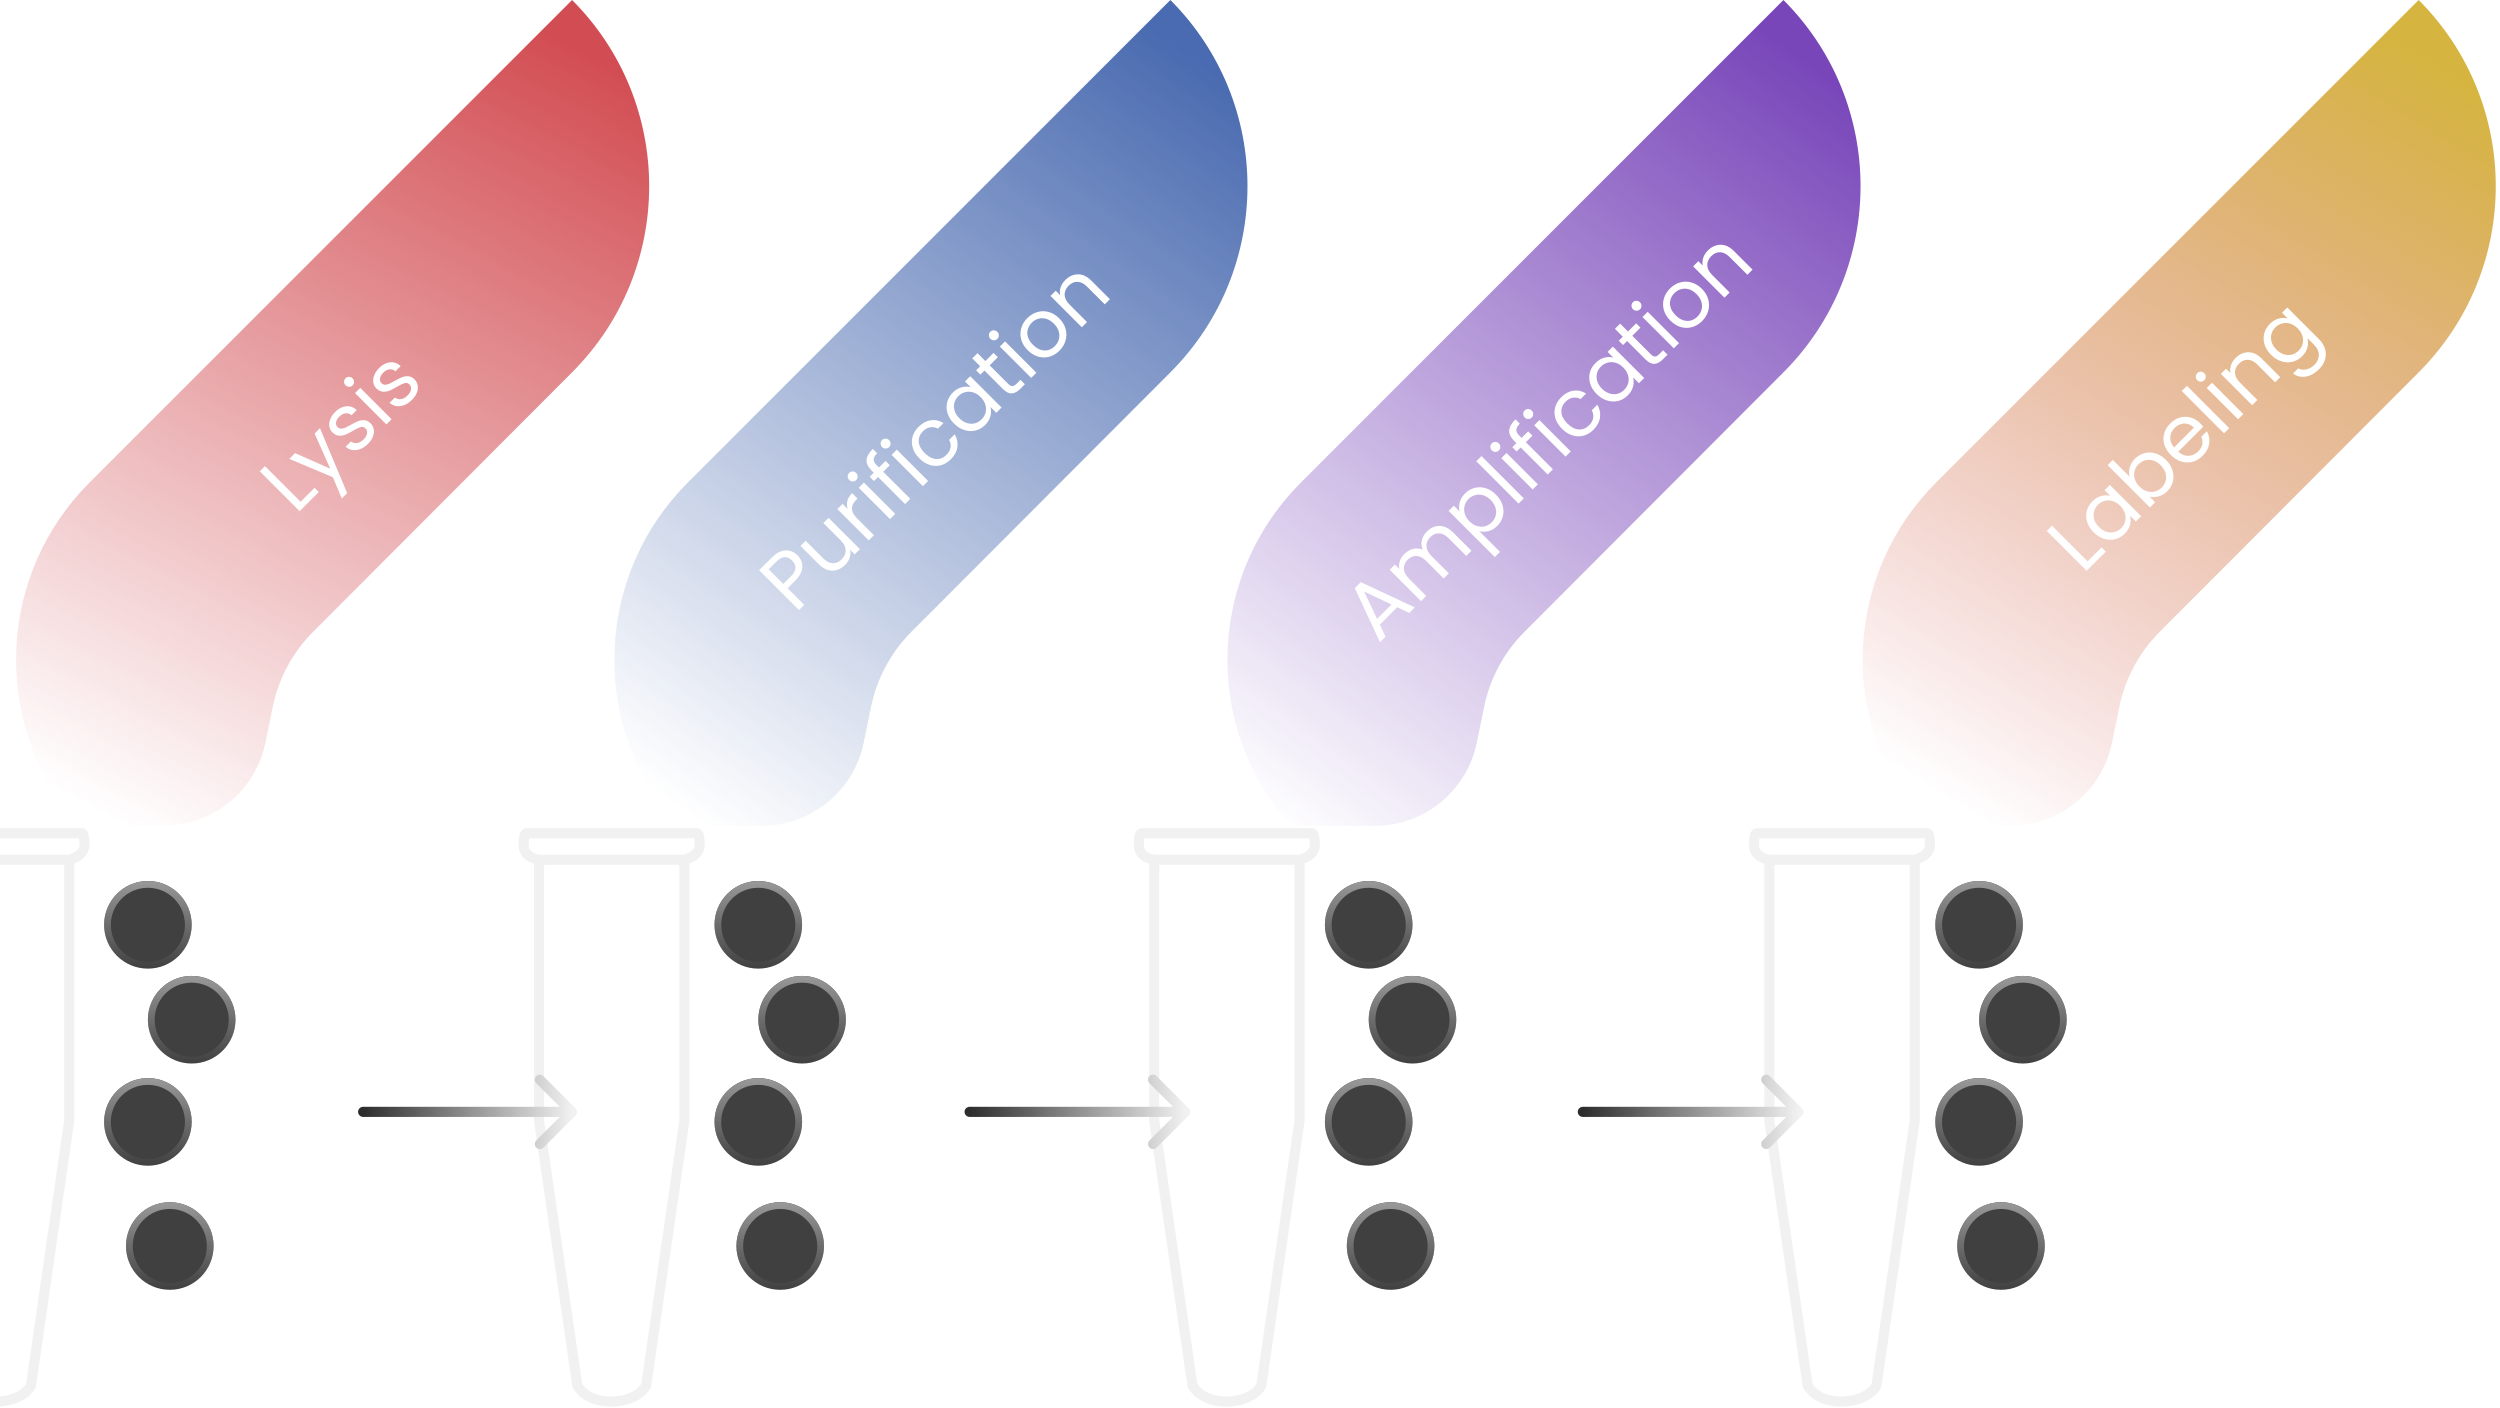 <svg width="371" height="209" viewBox="0 0 371 209" fill="none" xmlns="http://www.w3.org/2000/svg">
<g filter="url(#filter0_b_5810_1255)">
<ellipse cx="293.698" cy="137.246" rx="6.5" ry="6.5" transform="rotate(-180 293.698 137.246)" fill="#404040"/>
<path d="M287.698 137.246C287.698 133.932 290.384 131.246 293.698 131.246C297.011 131.246 299.697 133.932 299.697 137.246C299.697 140.559 297.011 143.245 293.698 143.245C290.384 143.245 287.698 140.559 287.698 137.246Z" stroke="url(#paint0_linear_5810_1255)"/>
</g>
<g filter="url(#filter1_b_5810_1255)">
<ellipse cx="300.197" cy="151.328" rx="6.5" ry="6.5" transform="rotate(-180 300.197 151.328)" fill="#404040"/>
<path d="M294.197 151.328C294.197 148.014 296.883 145.328 300.197 145.328C303.51 145.328 306.196 148.014 306.196 151.328C306.196 154.641 303.51 157.327 300.197 157.327C296.883 157.327 294.197 154.641 294.197 151.328Z" stroke="url(#paint1_linear_5810_1255)"/>
</g>
<g filter="url(#filter2_b_5810_1255)">
<ellipse cx="293.698" cy="166.493" rx="6.5" ry="6.5" transform="rotate(-180 293.698 166.493)" fill="#404040"/>
<path d="M287.698 166.493C287.698 163.18 290.384 160.494 293.698 160.494C297.011 160.494 299.697 163.18 299.697 166.493C299.697 169.807 297.011 172.493 293.698 172.493C290.384 172.493 287.698 169.807 287.698 166.493Z" stroke="url(#paint2_linear_5810_1255)"/>
</g>
<g filter="url(#filter3_b_5810_1255)">
<ellipse cx="296.948" cy="184.909" rx="6.5" ry="6.5" transform="rotate(-180 296.948 184.909)" fill="#404040"/>
<path d="M290.948 184.909C290.948 181.595 293.634 178.909 296.948 178.909C300.261 178.909 302.947 181.595 302.947 184.909C302.947 188.222 300.261 190.908 296.948 190.908C293.634 190.908 290.948 188.222 290.948 184.909Z" stroke="url(#paint3_linear_5810_1255)"/>
</g>
<g filter="url(#filter4_i_5810_1255)">
<path d="M309.145 127.589C309.145 127.589 311.274 127.166 311.416 125.476C311.416 125.054 311.416 124.49 311.274 124.068C311.274 123.786 311.132 123.646 310.99 123.646C307.726 123.646 303.042 123.646 298.359 123.646C293.675 123.646 288.992 123.646 285.728 123.646C285.302 123.646 285.302 124.772 285.302 125.476C285.302 127.307 287.573 127.589 287.573 127.589V166.316L293.25 205.606C293.25 205.606 294.385 208 298.359 208C302.475 207.859 303.468 205.606 303.468 205.606L309.145 166.316V127.589ZM309.145 127.589H287.714" stroke="#F1F1F1" stroke-width="1.5" stroke-miterlimit="10"/>
</g>
<path opacity="0.8" d="M358.929 -2.96219e-05L287.307 71.621C273.906 85.023 272.728 106.359 284.572 121.155C285.277 122.036 286.345 122.549 287.475 122.549L298.294 122.549C305.631 122.549 311.955 117.388 313.425 110.199L314.506 104.914C315.371 100.687 317.456 96.807 320.504 93.753L358.954 55.233C374.189 39.969 374.178 15.249 358.929 -2.96219e-05Z" fill="url(#paint4_linear_5810_1255)"/>
<path d="M309.798 83.304L311.868 81.234L312.496 81.862L309.653 84.704L303.739 78.79L304.511 78.018L309.798 83.304ZM310.686 78.988C310.21 78.513 309.891 78.001 309.727 77.453C309.557 76.898 309.54 76.355 309.676 75.823C309.817 75.286 310.094 74.811 310.507 74.398C310.915 73.991 311.356 73.725 311.831 73.6C312.306 73.476 312.75 73.473 313.163 73.592L312.315 72.743L313.095 71.963L317.745 76.612L316.965 77.393L316.099 76.528C316.218 76.952 316.215 77.407 316.091 77.894C315.966 78.369 315.703 78.807 315.302 79.209C314.889 79.622 314.413 79.894 313.876 80.024C313.339 80.154 312.79 80.131 312.23 79.956C311.67 79.78 311.155 79.458 310.686 78.988ZM314.631 75.06C314.28 74.709 313.904 74.474 313.503 74.355C313.101 74.237 312.711 74.231 312.332 74.338C311.953 74.435 311.619 74.627 311.33 74.915C311.042 75.204 310.847 75.535 310.745 75.908C310.643 76.282 310.652 76.669 310.77 77.071C310.889 77.472 311.124 77.849 311.475 78.199C311.831 78.556 312.213 78.796 312.62 78.921C313.022 79.039 313.412 79.051 313.791 78.954C314.164 78.853 314.495 78.657 314.784 78.369C315.072 78.081 315.268 77.75 315.369 77.376C315.471 76.992 315.463 76.598 315.344 76.197C315.219 75.79 314.982 75.41 314.631 75.06ZM316.038 70.751C315.919 70.316 315.925 69.857 316.055 69.376C316.185 68.896 316.445 68.46 316.836 68.07C317.254 67.651 317.729 67.374 318.261 67.238C318.793 67.102 319.336 67.119 319.89 67.289C320.439 67.453 320.951 67.773 321.426 68.248C321.896 68.717 322.218 69.232 322.393 69.792C322.569 70.352 322.589 70.904 322.453 71.447C322.323 71.984 322.051 72.459 321.638 72.872C321.237 73.274 320.795 73.54 320.314 73.67C319.839 73.794 319.39 73.797 318.965 73.678L319.822 74.535L319.05 75.308L312.771 69.028L313.543 68.256L316.038 70.751ZM320.637 69.037C320.286 68.686 319.91 68.451 319.508 68.333C319.107 68.214 318.716 68.208 318.337 68.316C317.964 68.418 317.633 68.613 317.345 68.901C317.062 69.184 316.869 69.518 316.768 69.903C316.666 70.276 316.674 70.669 316.793 71.082C316.912 71.484 317.144 71.857 317.489 72.202C317.84 72.553 318.219 72.79 318.626 72.915C319.033 73.028 319.426 73.036 319.805 72.94C320.184 72.833 320.515 72.638 320.798 72.355C321.087 72.066 321.282 71.735 321.384 71.362C321.485 70.977 321.477 70.584 321.358 70.183C321.234 69.775 320.993 69.393 320.637 69.037ZM326.524 62.828C326.671 62.975 326.818 63.139 326.965 63.32L323.249 67.036C323.735 67.466 324.25 67.67 324.793 67.647C325.336 67.613 325.811 67.393 326.218 66.986C326.552 66.652 326.753 66.298 326.821 65.925C326.889 65.54 326.838 65.172 326.668 64.822L327.5 63.99C327.822 64.561 327.938 65.175 327.848 65.832C327.751 66.482 327.426 67.084 326.872 67.639C326.431 68.08 325.936 68.377 325.387 68.53C324.844 68.677 324.292 68.668 323.732 68.504C323.166 68.335 322.643 68.009 322.162 67.528C321.682 67.048 321.356 66.53 321.187 65.976C321.017 65.421 321.008 64.875 321.161 64.338C321.314 63.789 321.617 63.289 322.069 62.836C322.51 62.395 322.997 62.101 323.529 61.954C324.06 61.807 324.586 61.812 325.107 61.971C325.627 62.118 326.1 62.403 326.524 62.828ZM325.565 63.464C325.271 63.17 324.954 62.983 324.615 62.904C324.27 62.819 323.93 62.836 323.596 62.955C323.263 63.062 322.96 63.252 322.688 63.523C322.298 63.914 322.089 64.372 322.061 64.898C322.038 65.418 322.227 65.919 322.629 66.4L325.565 63.464ZM324.539 57.26L330.818 63.539L330.046 64.312L323.767 58.032L324.539 57.26ZM327.128 56.419C326.981 56.567 326.806 56.64 326.602 56.64C326.398 56.64 326.223 56.567 326.076 56.419C325.929 56.272 325.855 56.097 325.855 55.893C325.855 55.69 325.929 55.514 326.076 55.367C326.217 55.226 326.387 55.158 326.585 55.164C326.789 55.164 326.964 55.237 327.111 55.384C327.258 55.531 327.332 55.707 327.332 55.91C327.337 56.108 327.27 56.278 327.128 56.419ZM328.257 56.801L332.907 61.451L332.134 62.223L327.484 57.574L328.257 56.801ZM331.753 53.135C332.319 52.569 332.95 52.283 333.646 52.278C334.336 52.267 335.003 52.583 335.648 53.228L338.389 55.969L337.625 56.733L334.995 54.102C334.531 53.638 334.061 53.401 333.586 53.389C333.105 53.373 332.664 53.565 332.262 53.966C331.855 54.374 331.657 54.826 331.669 55.324C331.685 55.816 331.937 56.306 332.424 56.792L334.995 59.363L334.223 60.135L329.573 55.485L330.345 54.713L331.007 55.375C330.922 54.985 330.944 54.594 331.075 54.204C331.21 53.808 331.437 53.452 331.753 53.135ZM336.842 48.064C337.243 47.662 337.682 47.399 338.157 47.275C338.638 47.144 339.084 47.139 339.497 47.258L338.649 46.409L339.43 45.628L344.181 50.38C344.606 50.804 344.891 51.271 345.038 51.78C345.191 52.295 345.191 52.815 345.038 53.342C344.891 53.862 344.594 54.346 344.147 54.792C343.536 55.403 342.883 55.768 342.187 55.887C341.491 56.006 340.858 55.853 340.287 55.429L341.05 54.665C341.418 54.863 341.82 54.914 342.255 54.818C342.696 54.727 343.104 54.495 343.477 54.122C343.901 53.698 344.113 53.22 344.113 52.688C344.119 52.151 343.881 51.642 343.401 51.161L342.425 50.185C342.544 50.609 342.544 51.062 342.425 51.543C342.306 52.023 342.046 52.465 341.644 52.866C341.231 53.279 340.753 53.554 340.21 53.689C339.673 53.819 339.124 53.797 338.564 53.621C338.004 53.446 337.489 53.124 337.02 52.654C336.545 52.179 336.225 51.667 336.061 51.118C335.891 50.564 335.874 50.021 336.01 49.489C336.151 48.952 336.429 48.477 336.842 48.064ZM340.965 48.725C340.615 48.375 340.238 48.14 339.837 48.021C339.435 47.903 339.045 47.897 338.666 48.004C338.287 48.1 337.953 48.293 337.665 48.581C337.376 48.87 337.181 49.201 337.079 49.574C336.977 49.947 336.986 50.335 337.105 50.736C337.223 51.138 337.458 51.514 337.809 51.865C338.165 52.221 338.547 52.462 338.954 52.586C339.356 52.705 339.746 52.716 340.125 52.62C340.499 52.518 340.83 52.323 341.118 52.035C341.407 51.746 341.602 51.415 341.704 51.042C341.805 50.657 341.797 50.264 341.678 49.863C341.554 49.455 341.316 49.076 340.965 48.725Z" fill="white"/>
<path d="M234.887 164.25C234.473 164.25 234.137 164.586 234.137 165C234.137 165.414 234.473 165.75 234.887 165.75V164.25ZM267.417 165.53C267.71 165.237 267.71 164.763 267.417 164.47L262.644 159.697C262.351 159.404 261.876 159.404 261.583 159.697C261.291 159.99 261.291 160.464 261.583 160.757L265.826 165L261.583 169.243C261.291 169.536 261.291 170.01 261.583 170.303C261.876 170.596 262.351 170.596 262.644 170.303L267.417 165.53ZM234.887 165.75H266.887V164.25H234.887V165.75Z" fill="url(#paint5_linear_5810_1255)"/>
<g filter="url(#filter5_b_5810_1255)">
<ellipse cx="203.114" cy="137.246" rx="6.5" ry="6.5" transform="rotate(-180 203.114 137.246)" fill="#404040"/>
<path d="M197.115 137.246C197.115 133.932 199.801 131.246 203.114 131.246C206.428 131.246 209.114 133.932 209.114 137.246C209.114 140.559 206.428 143.245 203.114 143.245C199.801 143.245 197.115 140.559 197.115 137.246Z" stroke="url(#paint6_linear_5810_1255)"/>
</g>
<g filter="url(#filter6_b_5810_1255)">
<ellipse cx="209.614" cy="151.328" rx="6.5" ry="6.5" transform="rotate(-180 209.614 151.328)" fill="#404040"/>
<path d="M203.614 151.328C203.614 148.014 206.3 145.328 209.614 145.328C212.927 145.328 215.613 148.014 215.613 151.328C215.613 154.641 212.927 157.327 209.614 157.327C206.3 157.327 203.614 154.641 203.614 151.328Z" stroke="url(#paint7_linear_5810_1255)"/>
</g>
<g filter="url(#filter7_b_5810_1255)">
<ellipse cx="203.114" cy="166.493" rx="6.5" ry="6.5" transform="rotate(-180 203.114 166.493)" fill="#404040"/>
<path d="M197.115 166.493C197.115 163.18 199.801 160.494 203.114 160.494C206.428 160.494 209.114 163.18 209.114 166.493C209.114 169.807 206.428 172.493 203.114 172.493C199.801 172.493 197.115 169.807 197.115 166.493Z" stroke="url(#paint8_linear_5810_1255)"/>
</g>
<g filter="url(#filter8_b_5810_1255)">
<ellipse cx="206.364" cy="184.909" rx="6.5" ry="6.5" transform="rotate(-180 206.364 184.909)" fill="#404040"/>
<path d="M200.365 184.909C200.365 181.595 203.051 178.909 206.364 178.909C209.678 178.909 212.364 181.595 212.364 184.909C212.364 188.222 209.678 190.908 206.364 190.908C203.051 190.908 200.365 188.222 200.365 184.909Z" stroke="url(#paint9_linear_5810_1255)"/>
</g>
<g filter="url(#filter9_i_5810_1255)">
<path d="M217.854 127.589C217.854 127.589 219.983 127.166 220.125 125.476C220.125 125.054 220.125 124.49 219.983 124.068C219.983 123.786 219.841 123.646 219.699 123.646C216.435 123.646 211.751 123.646 207.068 123.646C202.384 123.646 197.701 123.646 194.437 123.646C194.011 123.646 194.011 124.772 194.011 125.476C194.011 127.307 196.282 127.589 196.282 127.589V166.316L201.959 205.606C201.959 205.606 203.094 208 207.068 208C211.184 207.859 212.177 205.606 212.177 205.606L217.854 166.316V127.589ZM217.854 127.589H196.423" stroke="#F1F1F1" stroke-width="1.5" stroke-miterlimit="10"/>
</g>
<path opacity="0.8" d="M264.661 -2.96219e-05L193.04 71.621C179.638 85.023 178.46 106.359 190.304 121.155C191.01 122.036 192.078 122.549 193.207 122.549L204.026 122.549C211.363 122.549 217.687 117.388 219.158 110.199L220.239 104.914C221.103 100.687 223.189 96.807 226.237 93.753L264.686 55.233C279.922 39.969 279.91 15.249 264.661 -2.96219e-05Z" fill="url(#paint10_linear_5810_1255)"/>
<path d="M207.345 90.115L204.766 92.694L205.606 94.484L204.791 95.299L201.049 87.281L201.94 86.389L209.95 90.14L209.136 90.955L207.345 90.115ZM206.497 89.707L202.441 87.79L204.358 91.846L206.497 89.707ZM211.739 78.882C212.101 78.519 212.5 78.273 212.936 78.143C213.365 78.007 213.812 78.007 214.276 78.143C214.74 78.279 215.187 78.562 215.617 78.992L218.358 81.733L217.594 82.496L214.964 79.866C214.5 79.402 214.03 79.164 213.555 79.153C213.08 79.13 212.647 79.314 212.257 79.705C211.855 80.106 211.666 80.556 211.688 81.054C211.705 81.546 211.957 82.035 212.443 82.522L215.006 85.084L214.242 85.848L211.612 83.218C211.148 82.754 210.678 82.516 210.203 82.505C209.728 82.482 209.295 82.666 208.905 83.056C208.503 83.458 208.314 83.908 208.337 84.405C208.354 84.898 208.605 85.387 209.092 85.873L211.654 88.436L210.882 89.208L206.232 84.558L207.004 83.786L207.675 84.456C207.584 84.06 207.601 83.67 207.726 83.285C207.856 82.895 208.076 82.544 208.387 82.233C208.778 81.843 209.211 81.585 209.686 81.461C210.161 81.337 210.642 81.371 211.128 81.563C210.93 81.105 210.891 80.635 211.009 80.154C211.128 79.674 211.371 79.249 211.739 78.882ZM216.604 75.901C216.49 75.482 216.496 75.035 216.621 74.56C216.745 74.074 217.008 73.63 217.41 73.228C217.823 72.815 218.295 72.541 218.827 72.405C219.364 72.263 219.91 72.278 220.464 72.447C221.013 72.611 221.525 72.931 222 73.406C222.47 73.876 222.792 74.391 222.967 74.951C223.143 75.51 223.163 76.062 223.027 76.605C222.897 77.142 222.625 77.618 222.212 78.031C221.816 78.427 221.378 78.69 220.897 78.82C220.416 78.939 219.964 78.944 219.539 78.837L222.603 81.9L221.83 82.672L214.974 75.816L215.747 75.044L216.604 75.901ZM221.211 74.195C220.86 73.845 220.484 73.61 220.083 73.491C219.681 73.372 219.291 73.367 218.912 73.474C218.538 73.576 218.207 73.771 217.919 74.06C217.636 74.342 217.444 74.676 217.342 75.061C217.24 75.434 217.248 75.827 217.367 76.24C217.486 76.642 217.718 77.015 218.063 77.36C218.414 77.711 218.793 77.949 219.2 78.073C219.607 78.186 220 78.195 220.379 78.099C220.758 77.991 221.089 77.796 221.372 77.513C221.661 77.225 221.856 76.894 221.958 76.52C222.06 76.136 222.051 75.743 221.932 75.341C221.808 74.933 221.567 74.552 221.211 74.195ZM219.852 67.68L226.131 73.96L225.358 74.732L219.079 68.453L219.852 67.68ZM222.44 66.84C222.293 66.987 222.118 67.06 221.914 67.06C221.711 67.06 221.535 66.987 221.388 66.84C221.241 66.693 221.168 66.517 221.168 66.314C221.168 66.11 221.241 65.934 221.388 65.787C221.53 65.646 221.699 65.578 221.897 65.584C222.101 65.584 222.276 65.657 222.423 65.804C222.57 65.951 222.644 66.127 222.644 66.331C222.65 66.528 222.582 66.698 222.44 66.84ZM223.569 67.222L228.219 71.871L227.447 72.644L222.797 67.994L223.569 67.222ZM227.414 64.65L226.438 65.626L230.451 69.639L229.679 70.411L225.666 66.398L225.063 67L224.427 66.364L225.029 65.761L224.698 65.43C224.178 64.91 223.932 64.398 223.96 63.895C223.988 63.38 224.299 62.825 224.893 62.231L225.538 62.876C225.199 63.216 225.026 63.524 225.021 63.801C225.015 64.067 225.165 64.353 225.47 64.658L225.801 64.989L226.777 64.013L227.414 64.65ZM227.321 61.959C227.174 62.106 226.999 62.18 226.795 62.18C226.591 62.18 226.416 62.106 226.269 61.959C226.122 61.812 226.048 61.636 226.048 61.433C226.048 61.229 226.122 61.054 226.269 60.907C226.41 60.765 226.58 60.697 226.778 60.703C226.982 60.703 227.157 60.777 227.304 60.924C227.451 61.071 227.525 61.246 227.525 61.45C227.53 61.648 227.462 61.818 227.321 61.959ZM228.45 62.341L233.1 66.991L232.327 67.763L227.677 63.113L228.45 62.341ZM231.794 63.63C231.313 63.149 230.99 62.634 230.826 62.085C230.657 61.531 230.642 60.985 230.784 60.448C230.931 59.905 231.225 59.413 231.666 58.971C232.238 58.4 232.846 58.069 233.491 57.979C234.141 57.882 234.772 58.021 235.383 58.394L234.551 59.226C234.189 59.022 233.81 58.954 233.414 59.022C233.024 59.084 232.659 59.285 232.32 59.625C231.878 60.066 231.675 60.575 231.709 61.152C231.737 61.723 232.028 62.286 232.583 62.841C233.143 63.401 233.711 63.698 234.288 63.732C234.865 63.766 235.374 63.562 235.816 63.121C236.155 62.781 236.359 62.419 236.427 62.035C236.494 61.65 236.424 61.268 236.214 60.889L237.046 60.057C237.397 60.657 237.53 61.288 237.445 61.95C237.354 62.606 237.029 63.214 236.469 63.774C236.028 64.215 235.536 64.509 234.993 64.656C234.455 64.798 233.909 64.784 233.355 64.614C232.801 64.444 232.28 64.116 231.794 63.63ZM236.939 58.467C236.464 57.992 236.144 57.48 235.98 56.931C235.811 56.377 235.794 55.834 235.929 55.302C236.071 54.765 236.348 54.289 236.761 53.877C237.168 53.469 237.61 53.203 238.085 53.079C238.56 52.955 239.004 52.952 239.417 53.071L238.568 52.222L239.349 51.441L243.999 56.091L243.218 56.872L242.353 56.006C242.472 56.431 242.469 56.886 242.344 57.373C242.22 57.848 241.957 58.286 241.555 58.688C241.142 59.101 240.667 59.372 240.13 59.502C239.592 59.632 239.044 59.61 238.484 59.434C237.924 59.259 237.409 58.937 236.939 58.467ZM240.885 54.538C240.534 54.188 240.158 53.953 239.756 53.834C239.355 53.715 238.964 53.71 238.585 53.817C238.206 53.913 237.873 54.106 237.584 54.394C237.296 54.683 237.1 55.014 236.999 55.387C236.897 55.76 236.905 56.148 237.024 56.55C237.143 56.951 237.378 57.327 237.728 57.678C238.085 58.034 238.467 58.275 238.874 58.399C239.276 58.518 239.666 58.529 240.045 58.433C240.418 58.331 240.749 58.136 241.038 57.848C241.326 57.559 241.521 57.228 241.623 56.855C241.725 56.47 241.716 56.077 241.598 55.675C241.473 55.268 241.236 54.889 240.885 54.538ZM242.232 49.831L244.973 52.572C245.199 52.798 245.409 52.911 245.601 52.911C245.788 52.906 246 52.784 246.237 52.546L246.806 51.978L247.459 52.631L246.763 53.327C246.333 53.757 245.912 53.98 245.499 53.997C245.086 54.014 244.653 53.796 244.201 53.344L241.46 50.603L240.858 51.206L240.221 50.569L240.824 49.967L239.653 48.796L240.425 48.024L241.596 49.195L242.809 47.981L243.446 48.618L242.232 49.831ZM243.388 45.892C243.241 46.039 243.066 46.112 242.862 46.112C242.659 46.112 242.483 46.039 242.336 45.892C242.189 45.745 242.116 45.569 242.116 45.365C242.116 45.162 242.189 44.986 242.336 44.839C242.478 44.698 242.647 44.63 242.845 44.636C243.049 44.636 243.224 44.709 243.371 44.856C243.518 45.004 243.592 45.179 243.592 45.383C243.598 45.581 243.53 45.75 243.388 45.892ZM244.517 46.273L249.167 50.923L248.395 51.696L243.745 47.046L244.517 46.273ZM252.587 47.656C252.152 48.091 251.657 48.388 251.102 48.547C250.554 48.699 249.996 48.697 249.431 48.538C248.865 48.368 248.342 48.043 247.861 47.562C247.386 47.087 247.069 46.567 246.911 46.001C246.752 45.424 246.755 44.861 246.919 44.312C247.077 43.758 247.377 43.26 247.818 42.819C248.26 42.378 248.758 42.078 249.312 41.92C249.861 41.756 250.418 41.753 250.984 41.911C251.555 42.064 252.081 42.381 252.562 42.862C253.043 43.342 253.359 43.874 253.512 44.457C253.665 45.028 253.659 45.594 253.495 46.154C253.331 46.714 253.028 47.215 252.587 47.656ZM251.908 46.977C252.186 46.7 252.381 46.374 252.494 46.001C252.607 45.628 252.607 45.237 252.494 44.83C252.386 44.417 252.146 44.024 251.773 43.651C251.399 43.277 251.009 43.034 250.602 42.921C250.194 42.808 249.81 42.808 249.448 42.921C249.08 43.028 248.758 43.221 248.48 43.498C248.198 43.781 248.002 44.106 247.895 44.474C247.787 44.83 247.793 45.209 247.912 45.611C248.031 46.012 248.277 46.4 248.65 46.773C249.029 47.152 249.417 47.404 249.813 47.529C250.214 47.647 250.596 47.656 250.958 47.554C251.314 47.446 251.631 47.254 251.908 46.977ZM253.441 37.179C254.007 36.614 254.638 36.328 255.333 36.322C256.024 36.311 256.691 36.628 257.336 37.273L260.077 40.014L259.313 40.777L256.683 38.147C256.219 37.683 255.749 37.445 255.274 37.434C254.793 37.417 254.352 37.609 253.95 38.011C253.543 38.418 253.345 38.871 253.356 39.369C253.373 39.861 253.625 40.35 254.112 40.837L256.683 43.408L255.91 44.18L251.261 39.53L252.033 38.758L252.695 39.419C252.61 39.029 252.632 38.639 252.762 38.249C252.898 37.853 253.124 37.496 253.441 37.179Z" fill="white"/>
<path d="M143.887 164.25C143.473 164.25 143.137 164.586 143.137 165C143.137 165.414 143.473 165.75 143.887 165.75V164.25ZM176.417 165.53C176.71 165.237 176.71 164.763 176.417 164.47L171.644 159.697C171.351 159.404 170.876 159.404 170.583 159.697C170.291 159.99 170.291 160.464 170.583 160.757L174.826 165L170.583 169.243C170.291 169.536 170.291 170.01 170.583 170.303C170.876 170.596 171.351 170.596 171.644 170.303L176.417 165.53ZM143.887 165.75H175.887V164.25H143.887V165.75Z" fill="url(#paint11_linear_5810_1255)"/>
<g filter="url(#filter10_b_5810_1255)">
<ellipse cx="112.531" cy="137.246" rx="6.5" ry="6.5" transform="rotate(-180 112.531 137.246)" fill="#404040"/>
<path d="M106.531 137.246C106.531 133.932 109.217 131.246 112.531 131.246C115.844 131.246 118.53 133.932 118.53 137.246C118.53 140.559 115.844 143.245 112.531 143.245C109.217 143.245 106.531 140.559 106.531 137.246Z" stroke="url(#paint12_linear_5810_1255)"/>
</g>
<g filter="url(#filter11_b_5810_1255)">
<ellipse cx="119.03" cy="151.328" rx="6.5" ry="6.5" transform="rotate(-180 119.03 151.328)" fill="#404040"/>
<path d="M113.031 151.328C113.031 148.014 115.717 145.328 119.03 145.328C122.344 145.328 125.03 148.014 125.03 151.328C125.03 154.641 122.344 157.327 119.03 157.327C115.717 157.327 113.031 154.641 113.031 151.328Z" stroke="url(#paint13_linear_5810_1255)"/>
</g>
<g filter="url(#filter12_b_5810_1255)">
<ellipse cx="112.531" cy="166.493" rx="6.5" ry="6.5" transform="rotate(-180 112.531 166.493)" fill="#404040"/>
<path d="M106.531 166.493C106.531 163.18 109.217 160.494 112.531 160.494C115.844 160.494 118.53 163.18 118.53 166.493C118.53 169.807 115.844 172.493 112.531 172.493C109.217 172.493 106.531 169.807 106.531 166.493Z" stroke="url(#paint14_linear_5810_1255)"/>
</g>
<g filter="url(#filter13_b_5810_1255)">
<ellipse cx="115.781" cy="184.909" rx="6.5" ry="6.5" transform="rotate(-180 115.781 184.909)" fill="#404040"/>
<path d="M109.781 184.909C109.781 181.595 112.467 178.909 115.781 178.909C119.094 178.909 121.78 181.595 121.78 184.909C121.78 188.222 119.094 190.908 115.781 190.908C112.467 190.908 109.781 188.222 109.781 184.909Z" stroke="url(#paint15_linear_5810_1255)"/>
</g>
<g filter="url(#filter14_i_5810_1255)">
<path d="M126.563 127.589C126.563 127.589 128.692 127.166 128.834 125.476C128.834 125.054 128.834 124.49 128.692 124.068C128.692 123.786 128.55 123.646 128.408 123.646C125.144 123.646 120.46 123.646 115.777 123.646C111.093 123.646 106.41 123.646 103.146 123.646C102.72 123.646 102.72 124.772 102.72 125.476C102.72 127.307 104.991 127.589 104.991 127.589V166.316L110.668 205.606C110.668 205.606 111.803 208 115.777 208C119.893 207.859 120.886 205.606 120.886 205.606L126.563 166.316V127.589ZM126.563 127.589H105.132" stroke="#F1F1F1" stroke-width="1.5" stroke-miterlimit="10"/>
</g>
<path opacity="0.8" d="M173.682 -2.96219e-05L102.061 71.621C88.659 85.023 87.481 106.359 99.325 121.155C100.031 122.036 101.099 122.549 102.228 122.549L113.047 122.549C120.384 122.549 126.708 117.388 128.179 110.199L129.26 104.914C130.124 100.687 132.21 96.807 135.258 93.753L173.707 55.233C188.943 39.969 188.931 15.249 173.682 -2.96219e-05Z" fill="url(#paint16_linear_5810_1255)"/>
<path d="M118.344 82.401C118.836 82.893 119.077 83.473 119.065 84.14C119.054 84.796 118.703 85.469 118.013 86.16L116.876 87.297L119.345 89.766L118.573 90.538L112.659 84.624L114.568 82.715C115.236 82.047 115.903 81.702 116.571 81.679C117.244 81.651 117.835 81.892 118.344 82.401ZM117.377 85.523C117.807 85.093 118.03 84.683 118.047 84.293C118.064 83.903 117.9 83.535 117.555 83.19C116.825 82.46 116.042 82.514 115.205 83.351L114.067 84.488L116.24 86.66L117.377 85.523ZM122.961 76.85L127.611 81.5L126.839 82.272L126.151 81.585C126.242 81.97 126.222 82.363 126.092 82.765C125.962 83.155 125.738 83.509 125.422 83.825C125.06 84.187 124.661 84.439 124.225 84.581C123.784 84.716 123.329 84.719 122.859 84.589C122.395 84.453 121.948 84.17 121.518 83.74L118.795 81.017L119.558 80.253L122.18 82.875C122.638 83.333 123.108 83.571 123.589 83.588C124.064 83.599 124.502 83.404 124.904 83.002C125.317 82.589 125.515 82.137 125.498 81.645C125.481 81.153 125.229 80.663 124.743 80.177L122.189 77.623L122.961 76.85ZM125.792 75.53C125.662 75.128 125.648 74.729 125.75 74.333C125.857 73.932 126.092 73.55 126.454 73.188L127.251 73.985L127.048 74.189C126.182 75.055 126.219 75.957 127.158 76.896L129.687 79.424L128.915 80.197L124.265 75.547L125.037 74.775L125.792 75.53ZM127.074 71.227C126.927 71.374 126.751 71.448 126.548 71.448C126.344 71.448 126.169 71.374 126.022 71.227C125.874 71.08 125.801 70.905 125.801 70.701C125.801 70.498 125.874 70.322 126.022 70.175C126.163 70.034 126.333 69.966 126.531 69.972C126.734 69.972 126.91 70.045 127.057 70.192C127.204 70.339 127.277 70.514 127.277 70.718C127.283 70.916 127.215 71.086 127.074 71.227ZM128.202 71.609L132.852 76.259L132.08 77.031L127.43 72.381L128.202 71.609ZM132.047 69.037L131.071 70.013L135.085 74.027L134.312 74.799L130.299 70.785L129.696 71.388L129.06 70.751L129.662 70.149L129.332 69.818C128.811 69.297 128.565 68.786 128.593 68.282C128.622 67.767 128.933 67.213 129.527 66.619L130.172 67.264C129.832 67.603 129.66 67.912 129.654 68.189C129.648 68.455 129.798 68.74 130.104 69.046L130.435 69.377L131.41 68.401L132.047 69.037ZM131.954 66.347C131.807 66.494 131.632 66.567 131.428 66.567C131.225 66.567 131.049 66.494 130.902 66.347C130.755 66.2 130.682 66.024 130.682 65.82C130.682 65.617 130.755 65.442 130.902 65.294C131.044 65.153 131.213 65.085 131.411 65.091C131.615 65.091 131.79 65.164 131.937 65.311C132.084 65.459 132.158 65.634 132.158 65.838C132.164 66.035 132.096 66.205 131.954 66.347ZM133.083 66.728L137.733 71.378L136.961 72.15L132.311 67.501L133.083 66.728ZM136.427 68.017C135.946 67.537 135.624 67.022 135.46 66.473C135.29 65.919 135.276 65.373 135.417 64.835C135.564 64.292 135.858 63.8 136.3 63.359C136.871 62.788 137.479 62.457 138.124 62.366C138.775 62.27 139.405 62.409 140.016 62.782L139.185 63.614C138.823 63.41 138.444 63.342 138.048 63.41C137.657 63.472 137.292 63.673 136.953 64.012C136.512 64.454 136.308 64.963 136.342 65.54C136.37 66.111 136.662 66.674 137.216 67.228C137.776 67.788 138.345 68.085 138.922 68.119C139.499 68.153 140.008 67.95 140.449 67.508C140.788 67.169 140.992 66.807 141.06 66.422C141.128 66.037 141.057 65.656 140.848 65.277L141.679 64.445C142.03 65.045 142.163 65.675 142.078 66.337C141.988 66.993 141.662 67.602 141.102 68.162C140.661 68.603 140.169 68.897 139.626 69.044C139.088 69.186 138.543 69.171 137.988 69.002C137.434 68.832 136.913 68.504 136.427 68.017ZM141.573 62.855C141.097 62.38 140.778 61.868 140.614 61.319C140.444 60.765 140.427 60.221 140.563 59.69C140.704 59.152 140.981 58.677 141.394 58.264C141.802 57.857 142.243 57.591 142.718 57.467C143.193 57.342 143.637 57.339 144.05 57.458L143.202 56.61L143.982 55.829L148.632 60.479L147.852 61.26L146.986 60.394C147.105 60.818 147.102 61.274 146.978 61.76C146.853 62.235 146.59 62.674 146.189 63.075C145.776 63.488 145.3 63.76 144.763 63.89C144.226 64.02 143.677 63.998 143.117 63.822C142.557 63.647 142.042 63.324 141.573 62.855ZM145.518 58.926C145.168 58.575 144.791 58.341 144.39 58.222C143.988 58.103 143.598 58.097 143.219 58.205C142.84 58.301 142.506 58.493 142.217 58.782C141.929 59.07 141.734 59.401 141.632 59.775C141.53 60.148 141.539 60.535 141.657 60.937C141.776 61.339 142.011 61.715 142.362 62.066C142.718 62.422 143.1 62.662 143.507 62.787C143.909 62.906 144.299 62.917 144.678 62.821C145.052 62.719 145.382 62.524 145.671 62.235C145.959 61.947 146.155 61.616 146.256 61.243C146.358 60.858 146.35 60.465 146.231 60.063C146.107 59.656 145.869 59.277 145.518 58.926ZM146.866 54.219L149.606 56.959C149.833 57.186 150.042 57.299 150.234 57.299C150.421 57.293 150.633 57.172 150.871 56.934L151.439 56.365L152.092 57.019L151.397 57.715C150.967 58.145 150.545 58.368 150.132 58.385C149.719 58.402 149.287 58.184 148.834 57.731L146.093 54.991L145.491 55.593L144.855 54.957L145.457 54.354L144.286 53.183L145.058 52.411L146.229 53.582L147.443 52.369L148.079 53.005L146.866 54.219ZM148.022 50.279C147.875 50.426 147.699 50.5 147.496 50.5C147.292 50.5 147.117 50.426 146.97 50.279C146.822 50.132 146.749 49.957 146.749 49.753C146.749 49.55 146.822 49.374 146.97 49.227C147.111 49.086 147.281 49.018 147.479 49.023C147.682 49.023 147.858 49.097 148.005 49.244C148.152 49.391 148.225 49.566 148.225 49.77C148.231 49.968 148.163 50.138 148.022 50.279ZM149.15 50.661L153.8 55.311L153.028 56.083L148.378 51.433L149.15 50.661ZM157.221 52.043C156.785 52.479 156.29 52.776 155.736 52.934C155.187 53.087 154.63 53.084 154.064 52.926C153.498 52.756 152.975 52.431 152.494 51.95C152.019 51.475 151.702 50.955 151.544 50.389C151.386 49.812 151.388 49.249 151.552 48.7C151.711 48.146 152.011 47.648 152.452 47.207C152.893 46.766 153.391 46.466 153.945 46.307C154.494 46.143 155.051 46.141 155.617 46.299C156.188 46.452 156.714 46.768 157.195 47.249C157.676 47.73 157.993 48.262 158.145 48.844C158.298 49.416 158.293 49.981 158.128 50.541C157.964 51.102 157.662 51.602 157.221 52.043ZM156.542 51.365C156.819 51.087 157.014 50.762 157.127 50.389C157.24 50.015 157.24 49.625 157.127 49.218C157.02 48.805 156.779 48.412 156.406 48.038C156.033 47.665 155.642 47.422 155.235 47.309C154.828 47.196 154.443 47.196 154.081 47.309C153.713 47.416 153.391 47.608 153.114 47.886C152.831 48.169 152.636 48.494 152.528 48.861C152.421 49.218 152.426 49.597 152.545 49.998C152.664 50.4 152.91 50.788 153.283 51.161C153.662 51.54 154.05 51.792 154.446 51.916C154.848 52.035 155.229 52.043 155.591 51.942C155.948 51.834 156.265 51.642 156.542 51.365ZM158.075 41.567C158.64 41.001 159.271 40.716 159.967 40.71C160.657 40.699 161.324 41.016 161.969 41.66L164.71 44.401L163.946 45.165L161.316 42.534C160.852 42.071 160.383 41.833 159.907 41.822C159.427 41.805 158.985 41.997 158.584 42.399C158.176 42.806 157.978 43.258 157.99 43.756C158.007 44.248 158.258 44.738 158.745 45.224L161.316 47.795L160.544 48.567L155.894 43.917L156.666 43.145L157.328 43.807C157.243 43.417 157.266 43.026 157.396 42.636C157.532 42.24 157.758 41.884 158.075 41.567Z" fill="white"/>
<path d="M53.887 164.25C53.472 164.25 53.137 164.586 53.137 165C53.137 165.414 53.472 165.75 53.887 165.75V164.25ZM85.417 165.53C85.71 165.237 85.71 164.763 85.417 164.47L80.644 159.697C80.351 159.404 79.876 159.404 79.583 159.697C79.29 159.99 79.29 160.464 79.583 160.757L83.826 165L79.583 169.243C79.29 169.536 79.29 170.01 79.583 170.303C79.876 170.596 80.351 170.596 80.644 170.303L85.417 165.53ZM53.887 165.75H84.887V164.25H53.887V165.75Z" fill="url(#paint17_linear_5810_1255)"/>
<g filter="url(#filter15_b_5810_1255)">
<ellipse cx="21.947" cy="137.246" rx="6.5" ry="6.5" transform="rotate(-180 21.947 137.246)" fill="#404040"/>
<path d="M15.948 137.246C15.948 133.932 18.634 131.246 21.947 131.246C25.261 131.246 27.947 133.932 27.947 137.246C27.947 140.559 25.261 143.245 21.947 143.245C18.634 143.245 15.948 140.559 15.948 137.246Z" stroke="url(#paint18_linear_5810_1255)"/>
</g>
<g filter="url(#filter16_b_5810_1255)">
<ellipse cx="28.446" cy="151.328" rx="6.5" ry="6.5" transform="rotate(-180 28.446 151.328)" fill="#404040"/>
<path d="M22.447 151.328C22.447 148.014 25.133 145.328 28.446 145.328C31.76 145.328 34.446 148.014 34.446 151.328C34.446 154.641 31.76 157.327 28.446 157.327C25.133 157.327 22.447 154.641 22.447 151.328Z" stroke="url(#paint19_linear_5810_1255)"/>
</g>
<g filter="url(#filter17_b_5810_1255)">
<ellipse cx="21.947" cy="166.493" rx="6.5" ry="6.5" transform="rotate(-180 21.947 166.493)" fill="#404040"/>
<path d="M15.948 166.493C15.948 163.18 18.634 160.494 21.947 160.494C25.261 160.494 27.947 163.18 27.947 166.493C27.947 169.807 25.261 172.493 21.947 172.493C18.634 172.493 15.948 169.807 15.948 166.493Z" stroke="url(#paint20_linear_5810_1255)"/>
</g>
<g filter="url(#filter18_b_5810_1255)">
<ellipse cx="25.197" cy="184.909" rx="6.5" ry="6.5" transform="rotate(-180 25.197 184.909)" fill="#404040"/>
<path d="M19.197 184.909C19.197 181.595 21.883 178.909 25.197 178.909C28.51 178.909 31.196 181.595 31.196 184.909C31.196 188.222 28.51 190.908 25.197 190.908C21.883 190.908 19.197 188.222 19.197 184.909Z" stroke="url(#paint21_linear_5810_1255)"/>
</g>
<g filter="url(#filter19_i_5810_1255)">
<path d="M35.272 127.589C35.272 127.589 37.401 127.166 37.542 125.476C37.542 125.054 37.542 124.49 37.401 124.068C37.401 123.786 37.259 123.646 37.117 123.646C33.852 123.646 29.169 123.646 24.485 123.646C19.802 123.646 15.118 123.646 11.854 123.646C11.428 123.646 11.428 124.772 11.428 125.476C11.428 127.307 13.699 127.589 13.699 127.589L13.699 166.316L19.376 205.606C19.376 205.606 20.512 208 24.485 208C28.601 207.859 29.595 205.606 29.595 205.606L35.272 166.316L35.272 127.589ZM35.272 127.589H13.841" stroke="#F1F1F1" stroke-width="1.5" stroke-miterlimit="10"/>
</g>
<path opacity="0.8" d="M84.895 -2.96219e-05L13.274 71.621C-0.128 85.023 -1.306 106.359 10.538 121.155C11.244 122.036 12.312 122.549 13.441 122.549L24.26 122.549C31.597 122.549 37.921 117.388 39.392 110.199L40.472 104.914C41.337 100.687 43.423 96.807 46.471 93.753L84.92 55.233C100.155 39.969 100.144 15.249 84.895 -2.96219e-05Z" fill="url(#paint22_linear_5810_1255)"/>
<path d="M44.608 74.461L46.678 72.39L47.306 73.018L44.463 75.861L38.549 69.947L39.321 69.174L44.608 74.461ZM47.481 63.543L51.52 73.183L50.722 73.98L49.399 70.824L42.925 68.1L43.782 67.243L49.008 69.551L46.684 64.341L47.481 63.543ZM54.63 65.847C54.273 66.204 53.894 66.464 53.493 66.628C53.085 66.786 52.692 66.84 52.313 66.789C51.929 66.733 51.586 66.571 51.287 66.305L52.084 65.508C52.339 65.717 52.636 65.799 52.975 65.754C53.32 65.703 53.651 65.519 53.968 65.202C54.262 64.908 54.429 64.611 54.468 64.311C54.508 64.012 54.429 63.763 54.231 63.565C54.027 63.361 53.787 63.302 53.51 63.386C53.227 63.466 52.848 63.647 52.373 63.93C51.937 64.184 51.564 64.376 51.253 64.507C50.941 64.625 50.616 64.673 50.277 64.651C49.937 64.617 49.618 64.45 49.318 64.15C49.08 63.913 48.933 63.624 48.877 63.285C48.82 62.945 48.865 62.589 49.013 62.215C49.154 61.837 49.392 61.48 49.725 61.146C50.24 60.632 50.786 60.346 51.363 60.289C51.94 60.233 52.466 60.419 52.941 60.849L52.169 61.622C51.909 61.395 51.615 61.299 51.287 61.333C50.964 61.361 50.653 61.525 50.353 61.825C50.076 62.102 49.915 62.382 49.87 62.665C49.824 62.948 49.898 63.186 50.09 63.378C50.243 63.531 50.418 63.61 50.616 63.616C50.814 63.61 51.018 63.565 51.227 63.48C51.437 63.384 51.711 63.239 52.05 63.047C52.474 62.804 52.837 62.623 53.136 62.504C53.431 62.38 53.739 62.331 54.061 62.36C54.389 62.382 54.698 62.532 54.986 62.809C55.241 63.064 55.399 63.364 55.461 63.709C55.523 64.054 55.484 64.416 55.343 64.795C55.201 65.163 54.964 65.513 54.63 65.847ZM52.334 57.18C52.187 57.327 52.012 57.401 51.808 57.401C51.604 57.401 51.429 57.327 51.282 57.18C51.135 57.033 51.061 56.857 51.061 56.654C51.061 56.45 51.135 56.275 51.282 56.128C51.423 55.986 51.593 55.918 51.791 55.924C51.995 55.924 52.17 55.998 52.317 56.145C52.464 56.292 52.538 56.467 52.538 56.671C52.544 56.869 52.476 57.038 52.334 57.18ZM53.463 57.562L58.113 62.212L57.34 62.984L52.691 58.334L53.463 57.562ZM61.151 59.326C60.795 59.682 60.416 59.942 60.014 60.106C59.607 60.265 59.214 60.319 58.835 60.268C58.45 60.211 58.108 60.05 57.808 59.784L58.606 58.986C58.86 59.196 59.157 59.278 59.496 59.233C59.842 59.182 60.172 58.998 60.489 58.681C60.783 58.387 60.95 58.09 60.99 57.79C61.029 57.49 60.95 57.241 60.752 57.043C60.549 56.84 60.308 56.78 60.031 56.865C59.748 56.944 59.369 57.125 58.894 57.408C58.459 57.663 58.085 57.855 57.774 57.985C57.463 58.104 57.138 58.152 56.798 58.129C56.459 58.096 56.139 57.929 55.839 57.629C55.602 57.391 55.455 57.103 55.398 56.763C55.342 56.424 55.387 56.068 55.534 55.694C55.675 55.315 55.913 54.959 56.247 54.625C56.761 54.11 57.307 53.825 57.884 53.768C58.461 53.711 58.987 53.898 59.463 54.328L58.69 55.1C58.43 54.874 58.136 54.778 57.808 54.812C57.486 54.84 57.174 55.004 56.875 55.304C56.597 55.581 56.436 55.861 56.391 56.144C56.346 56.427 56.419 56.664 56.611 56.857C56.764 57.009 56.94 57.089 57.138 57.094C57.336 57.089 57.539 57.043 57.749 56.958C57.958 56.862 58.232 56.718 58.572 56.526C58.996 56.282 59.358 56.101 59.658 55.983C59.952 55.858 60.26 55.81 60.583 55.838C60.911 55.861 61.219 56.011 61.508 56.288C61.762 56.543 61.92 56.843 61.983 57.188C62.045 57.533 62.005 57.895 61.864 58.274C61.722 58.641 61.485 58.992 61.151 59.326Z" fill="white"/>
<defs>
<filter id="filter0_b_5810_1255" x="283.198" y="126.746" width="20.999" height="20.999" filterUnits="userSpaceOnUse" color-interpolation-filters="sRGB">
<feFlood flood-opacity="0" result="BackgroundImageFix"/>
<feGaussianBlur in="BackgroundImageFix" stdDeviation="2"/>
<feComposite in2="SourceAlpha" operator="in" result="effect1_backgroundBlur_5810_1255"/>
<feBlend mode="normal" in="SourceGraphic" in2="effect1_backgroundBlur_5810_1255" result="shape"/>
</filter>
<filter id="filter1_b_5810_1255" x="289.697" y="140.828" width="20.999" height="20.999" filterUnits="userSpaceOnUse" color-interpolation-filters="sRGB">
<feFlood flood-opacity="0" result="BackgroundImageFix"/>
<feGaussianBlur in="BackgroundImageFix" stdDeviation="2"/>
<feComposite in2="SourceAlpha" operator="in" result="effect1_backgroundBlur_5810_1255"/>
<feBlend mode="normal" in="SourceGraphic" in2="effect1_backgroundBlur_5810_1255" result="shape"/>
</filter>
<filter id="filter2_b_5810_1255" x="283.198" y="155.994" width="20.999" height="20.999" filterUnits="userSpaceOnUse" color-interpolation-filters="sRGB">
<feFlood flood-opacity="0" result="BackgroundImageFix"/>
<feGaussianBlur in="BackgroundImageFix" stdDeviation="2"/>
<feComposite in2="SourceAlpha" operator="in" result="effect1_backgroundBlur_5810_1255"/>
<feBlend mode="normal" in="SourceGraphic" in2="effect1_backgroundBlur_5810_1255" result="shape"/>
</filter>
<filter id="filter3_b_5810_1255" x="286.448" y="174.409" width="20.999" height="20.999" filterUnits="userSpaceOnUse" color-interpolation-filters="sRGB">
<feFlood flood-opacity="0" result="BackgroundImageFix"/>
<feGaussianBlur in="BackgroundImageFix" stdDeviation="2"/>
<feComposite in2="SourceAlpha" operator="in" result="effect1_backgroundBlur_5810_1255"/>
<feBlend mode="normal" in="SourceGraphic" in2="effect1_backgroundBlur_5810_1255" result="shape"/>
</filter>
<filter id="filter4_i_5810_1255" x="259.552" y="122.896" width="52.614" height="85.855" filterUnits="userSpaceOnUse" color-interpolation-filters="sRGB">
<feFlood flood-opacity="0" result="BackgroundImageFix"/>
<feBlend mode="normal" in="SourceGraphic" in2="BackgroundImageFix" result="shape"/>
<feColorMatrix in="SourceAlpha" type="matrix" values="0 0 0 0 0 0 0 0 0 0 0 0 0 0 0 0 0 0 127 0" result="hardAlpha"/>
<feMorphology radius="10" operator="erode" in="SourceAlpha" result="effect1_innerShadow_5810_1255"/>
<feOffset dx="-25"/>
<feGaussianBlur stdDeviation="50"/>
<feComposite in2="hardAlpha" operator="arithmetic" k2="-1" k3="1"/>
<feColorMatrix type="matrix" values="0 0 0 0 0.604 0 0 0 0 0.604 0 0 0 0 0.604 0 0 0 0.5 0"/>
<feBlend mode="normal" in2="shape" result="effect1_innerShadow_5810_1255"/>
</filter>
<filter id="filter5_b_5810_1255" x="192.615" y="126.746" width="20.999" height="20.999" filterUnits="userSpaceOnUse" color-interpolation-filters="sRGB">
<feFlood flood-opacity="0" result="BackgroundImageFix"/>
<feGaussianBlur in="BackgroundImageFix" stdDeviation="2"/>
<feComposite in2="SourceAlpha" operator="in" result="effect1_backgroundBlur_5810_1255"/>
<feBlend mode="normal" in="SourceGraphic" in2="effect1_backgroundBlur_5810_1255" result="shape"/>
</filter>
<filter id="filter6_b_5810_1255" x="199.114" y="140.828" width="20.999" height="20.999" filterUnits="userSpaceOnUse" color-interpolation-filters="sRGB">
<feFlood flood-opacity="0" result="BackgroundImageFix"/>
<feGaussianBlur in="BackgroundImageFix" stdDeviation="2"/>
<feComposite in2="SourceAlpha" operator="in" result="effect1_backgroundBlur_5810_1255"/>
<feBlend mode="normal" in="SourceGraphic" in2="effect1_backgroundBlur_5810_1255" result="shape"/>
</filter>
<filter id="filter7_b_5810_1255" x="192.615" y="155.994" width="20.999" height="20.999" filterUnits="userSpaceOnUse" color-interpolation-filters="sRGB">
<feFlood flood-opacity="0" result="BackgroundImageFix"/>
<feGaussianBlur in="BackgroundImageFix" stdDeviation="2"/>
<feComposite in2="SourceAlpha" operator="in" result="effect1_backgroundBlur_5810_1255"/>
<feBlend mode="normal" in="SourceGraphic" in2="effect1_backgroundBlur_5810_1255" result="shape"/>
</filter>
<filter id="filter8_b_5810_1255" x="195.865" y="174.409" width="20.999" height="20.999" filterUnits="userSpaceOnUse" color-interpolation-filters="sRGB">
<feFlood flood-opacity="0" result="BackgroundImageFix"/>
<feGaussianBlur in="BackgroundImageFix" stdDeviation="2"/>
<feComposite in2="SourceAlpha" operator="in" result="effect1_backgroundBlur_5810_1255"/>
<feBlend mode="normal" in="SourceGraphic" in2="effect1_backgroundBlur_5810_1255" result="shape"/>
</filter>
<filter id="filter9_i_5810_1255" x="168.261" y="122.896" width="52.614" height="85.855" filterUnits="userSpaceOnUse" color-interpolation-filters="sRGB">
<feFlood flood-opacity="0" result="BackgroundImageFix"/>
<feBlend mode="normal" in="SourceGraphic" in2="BackgroundImageFix" result="shape"/>
<feColorMatrix in="SourceAlpha" type="matrix" values="0 0 0 0 0 0 0 0 0 0 0 0 0 0 0 0 0 0 127 0" result="hardAlpha"/>
<feMorphology radius="10" operator="erode" in="SourceAlpha" result="effect1_innerShadow_5810_1255"/>
<feOffset dx="-25"/>
<feGaussianBlur stdDeviation="50"/>
<feComposite in2="hardAlpha" operator="arithmetic" k2="-1" k3="1"/>
<feColorMatrix type="matrix" values="0 0 0 0 0.604 0 0 0 0 0.604 0 0 0 0 0.604 0 0 0 0.5 0"/>
<feBlend mode="normal" in2="shape" result="effect1_innerShadow_5810_1255"/>
</filter>
<filter id="filter10_b_5810_1255" x="102.031" y="126.746" width="20.999" height="20.999" filterUnits="userSpaceOnUse" color-interpolation-filters="sRGB">
<feFlood flood-opacity="0" result="BackgroundImageFix"/>
<feGaussianBlur in="BackgroundImageFix" stdDeviation="2"/>
<feComposite in2="SourceAlpha" operator="in" result="effect1_backgroundBlur_5810_1255"/>
<feBlend mode="normal" in="SourceGraphic" in2="effect1_backgroundBlur_5810_1255" result="shape"/>
</filter>
<filter id="filter11_b_5810_1255" x="108.531" y="140.828" width="20.999" height="20.999" filterUnits="userSpaceOnUse" color-interpolation-filters="sRGB">
<feFlood flood-opacity="0" result="BackgroundImageFix"/>
<feGaussianBlur in="BackgroundImageFix" stdDeviation="2"/>
<feComposite in2="SourceAlpha" operator="in" result="effect1_backgroundBlur_5810_1255"/>
<feBlend mode="normal" in="SourceGraphic" in2="effect1_backgroundBlur_5810_1255" result="shape"/>
</filter>
<filter id="filter12_b_5810_1255" x="102.031" y="155.994" width="20.999" height="20.999" filterUnits="userSpaceOnUse" color-interpolation-filters="sRGB">
<feFlood flood-opacity="0" result="BackgroundImageFix"/>
<feGaussianBlur in="BackgroundImageFix" stdDeviation="2"/>
<feComposite in2="SourceAlpha" operator="in" result="effect1_backgroundBlur_5810_1255"/>
<feBlend mode="normal" in="SourceGraphic" in2="effect1_backgroundBlur_5810_1255" result="shape"/>
</filter>
<filter id="filter13_b_5810_1255" x="105.281" y="174.409" width="20.999" height="20.999" filterUnits="userSpaceOnUse" color-interpolation-filters="sRGB">
<feFlood flood-opacity="0" result="BackgroundImageFix"/>
<feGaussianBlur in="BackgroundImageFix" stdDeviation="2"/>
<feComposite in2="SourceAlpha" operator="in" result="effect1_backgroundBlur_5810_1255"/>
<feBlend mode="normal" in="SourceGraphic" in2="effect1_backgroundBlur_5810_1255" result="shape"/>
</filter>
<filter id="filter14_i_5810_1255" x="76.97" y="122.896" width="52.614" height="85.855" filterUnits="userSpaceOnUse" color-interpolation-filters="sRGB">
<feFlood flood-opacity="0" result="BackgroundImageFix"/>
<feBlend mode="normal" in="SourceGraphic" in2="BackgroundImageFix" result="shape"/>
<feColorMatrix in="SourceAlpha" type="matrix" values="0 0 0 0 0 0 0 0 0 0 0 0 0 0 0 0 0 0 127 0" result="hardAlpha"/>
<feMorphology radius="10" operator="erode" in="SourceAlpha" result="effect1_innerShadow_5810_1255"/>
<feOffset dx="-25"/>
<feGaussianBlur stdDeviation="50"/>
<feComposite in2="hardAlpha" operator="arithmetic" k2="-1" k3="1"/>
<feColorMatrix type="matrix" values="0 0 0 0 0.604 0 0 0 0 0.604 0 0 0 0 0.604 0 0 0 0.5 0"/>
<feBlend mode="normal" in2="shape" result="effect1_innerShadow_5810_1255"/>
</filter>
<filter id="filter15_b_5810_1255" x="11.448" y="126.746" width="20.999" height="20.999" filterUnits="userSpaceOnUse" color-interpolation-filters="sRGB">
<feFlood flood-opacity="0" result="BackgroundImageFix"/>
<feGaussianBlur in="BackgroundImageFix" stdDeviation="2"/>
<feComposite in2="SourceAlpha" operator="in" result="effect1_backgroundBlur_5810_1255"/>
<feBlend mode="normal" in="SourceGraphic" in2="effect1_backgroundBlur_5810_1255" result="shape"/>
</filter>
<filter id="filter16_b_5810_1255" x="17.947" y="140.828" width="20.999" height="20.999" filterUnits="userSpaceOnUse" color-interpolation-filters="sRGB">
<feFlood flood-opacity="0" result="BackgroundImageFix"/>
<feGaussianBlur in="BackgroundImageFix" stdDeviation="2"/>
<feComposite in2="SourceAlpha" operator="in" result="effect1_backgroundBlur_5810_1255"/>
<feBlend mode="normal" in="SourceGraphic" in2="effect1_backgroundBlur_5810_1255" result="shape"/>
</filter>
<filter id="filter17_b_5810_1255" x="11.448" y="155.994" width="20.999" height="20.999" filterUnits="userSpaceOnUse" color-interpolation-filters="sRGB">
<feFlood flood-opacity="0" result="BackgroundImageFix"/>
<feGaussianBlur in="BackgroundImageFix" stdDeviation="2"/>
<feComposite in2="SourceAlpha" operator="in" result="effect1_backgroundBlur_5810_1255"/>
<feBlend mode="normal" in="SourceGraphic" in2="effect1_backgroundBlur_5810_1255" result="shape"/>
</filter>
<filter id="filter18_b_5810_1255" x="14.697" y="174.409" width="20.999" height="20.999" filterUnits="userSpaceOnUse" color-interpolation-filters="sRGB">
<feFlood flood-opacity="0" result="BackgroundImageFix"/>
<feGaussianBlur in="BackgroundImageFix" stdDeviation="2"/>
<feComposite in2="SourceAlpha" operator="in" result="effect1_backgroundBlur_5810_1255"/>
<feBlend mode="normal" in="SourceGraphic" in2="effect1_backgroundBlur_5810_1255" result="shape"/>
</filter>
<filter id="filter19_i_5810_1255" x="-14.322" y="122.896" width="52.614" height="85.855" filterUnits="userSpaceOnUse" color-interpolation-filters="sRGB">
<feFlood flood-opacity="0" result="BackgroundImageFix"/>
<feBlend mode="normal" in="SourceGraphic" in2="BackgroundImageFix" result="shape"/>
<feColorMatrix in="SourceAlpha" type="matrix" values="0 0 0 0 0 0 0 0 0 0 0 0 0 0 0 0 0 0 127 0" result="hardAlpha"/>
<feMorphology radius="10" operator="erode" in="SourceAlpha" result="effect1_innerShadow_5810_1255"/>
<feOffset dx="-25"/>
<feGaussianBlur stdDeviation="50"/>
<feComposite in2="hardAlpha" operator="arithmetic" k2="-1" k3="1"/>
<feColorMatrix type="matrix" values="0 0 0 0 0.604 0 0 0 0 0.604 0 0 0 0 0.604 0 0 0 0.5 0"/>
<feBlend mode="normal" in2="shape" result="effect1_innerShadow_5810_1255"/>
</filter>
<linearGradient id="paint0_linear_5810_1255" x1="293.698" y1="130.746" x2="293.698" y2="143.745" gradientUnits="userSpaceOnUse">
<stop stop-color="#999999"/>
<stop offset="1" stop-color="#999999" stop-opacity="0"/>
</linearGradient>
<linearGradient id="paint1_linear_5810_1255" x1="300.197" y1="144.828" x2="300.197" y2="157.827" gradientUnits="userSpaceOnUse">
<stop stop-color="#999999"/>
<stop offset="1" stop-color="#999999" stop-opacity="0"/>
</linearGradient>
<linearGradient id="paint2_linear_5810_1255" x1="293.698" y1="159.994" x2="293.698" y2="172.993" gradientUnits="userSpaceOnUse">
<stop stop-color="#999999"/>
<stop offset="1" stop-color="#999999" stop-opacity="0"/>
</linearGradient>
<linearGradient id="paint3_linear_5810_1255" x1="296.948" y1="178.409" x2="296.948" y2="191.408" gradientUnits="userSpaceOnUse">
<stop stop-color="#999999"/>
<stop offset="1" stop-color="#999999" stop-opacity="0"/>
</linearGradient>
<linearGradient id="paint4_linear_5810_1255" x1="364.07" y1="11.292" x2="295.581" y2="122.687" gradientUnits="userSpaceOnUse">
<stop stop-color="#CBA210"/>
<stop offset="1" stop-color="#C72128" stop-opacity="0"/>
</linearGradient>
<linearGradient id="paint5_linear_5810_1255" x1="234.887" y1="165.5" x2="266.887" y2="165.5" gradientUnits="userSpaceOnUse">
<stop stop-color="#2D2D2D"/>
<stop offset="1" stop-color="#F1F1F1"/>
</linearGradient>
<linearGradient id="paint6_linear_5810_1255" x1="203.114" y1="130.746" x2="203.114" y2="143.745" gradientUnits="userSpaceOnUse">
<stop stop-color="#999999"/>
<stop offset="1" stop-color="#999999" stop-opacity="0"/>
</linearGradient>
<linearGradient id="paint7_linear_5810_1255" x1="209.614" y1="144.828" x2="209.614" y2="157.827" gradientUnits="userSpaceOnUse">
<stop stop-color="#999999"/>
<stop offset="1" stop-color="#999999" stop-opacity="0"/>
</linearGradient>
<linearGradient id="paint8_linear_5810_1255" x1="203.114" y1="159.994" x2="203.114" y2="172.993" gradientUnits="userSpaceOnUse">
<stop stop-color="#999999"/>
<stop offset="1" stop-color="#999999" stop-opacity="0"/>
</linearGradient>
<linearGradient id="paint9_linear_5810_1255" x1="206.364" y1="178.409" x2="206.364" y2="191.408" gradientUnits="userSpaceOnUse">
<stop stop-color="#999999"/>
<stop offset="1" stop-color="#999999" stop-opacity="0"/>
</linearGradient>
<linearGradient id="paint10_linear_5810_1255" x1="273.639" y1="12.936" x2="192.571" y2="125.02" gradientUnits="userSpaceOnUse">
<stop stop-color="#5718A8"/>
<stop offset="1" stop-color="#5718A8" stop-opacity="0"/>
</linearGradient>
<linearGradient id="paint11_linear_5810_1255" x1="143.887" y1="165.5" x2="175.887" y2="165.5" gradientUnits="userSpaceOnUse">
<stop stop-color="#2D2D2D"/>
<stop offset="1" stop-color="#F1F1F1"/>
</linearGradient>
<linearGradient id="paint12_linear_5810_1255" x1="112.531" y1="130.746" x2="112.531" y2="143.745" gradientUnits="userSpaceOnUse">
<stop stop-color="#999999"/>
<stop offset="1" stop-color="#999999" stop-opacity="0"/>
</linearGradient>
<linearGradient id="paint13_linear_5810_1255" x1="119.03" y1="144.828" x2="119.03" y2="157.827" gradientUnits="userSpaceOnUse">
<stop stop-color="#999999"/>
<stop offset="1" stop-color="#999999" stop-opacity="0"/>
</linearGradient>
<linearGradient id="paint14_linear_5810_1255" x1="112.531" y1="159.994" x2="112.531" y2="172.993" gradientUnits="userSpaceOnUse">
<stop stop-color="#999999"/>
<stop offset="1" stop-color="#999999" stop-opacity="0"/>
</linearGradient>
<linearGradient id="paint15_linear_5810_1255" x1="115.781" y1="178.409" x2="115.781" y2="191.408" gradientUnits="userSpaceOnUse">
<stop stop-color="#999999"/>
<stop offset="1" stop-color="#999999" stop-opacity="0"/>
</linearGradient>
<linearGradient id="paint16_linear_5810_1255" x1="181.016" y1="11.292" x2="103.739" y2="122.001" gradientUnits="userSpaceOnUse">
<stop stop-color="#1D469D"/>
<stop offset="1" stop-color="#1D469D" stop-opacity="0"/>
</linearGradient>
<linearGradient id="paint17_linear_5810_1255" x1="53.887" y1="165.5" x2="84.887" y2="165.5" gradientUnits="userSpaceOnUse">
<stop stop-color="#2D2D2D"/>
<stop offset="1" stop-color="#F1F1F1"/>
</linearGradient>
<linearGradient id="paint18_linear_5810_1255" x1="21.947" y1="130.746" x2="21.947" y2="143.745" gradientUnits="userSpaceOnUse">
<stop stop-color="#999999"/>
<stop offset="1" stop-color="#999999" stop-opacity="0"/>
</linearGradient>
<linearGradient id="paint19_linear_5810_1255" x1="28.446" y1="144.828" x2="28.446" y2="157.827" gradientUnits="userSpaceOnUse">
<stop stop-color="#999999"/>
<stop offset="1" stop-color="#999999" stop-opacity="0"/>
</linearGradient>
<linearGradient id="paint20_linear_5810_1255" x1="21.947" y1="159.994" x2="21.947" y2="172.993" gradientUnits="userSpaceOnUse">
<stop stop-color="#999999"/>
<stop offset="1" stop-color="#999999" stop-opacity="0"/>
</linearGradient>
<linearGradient id="paint21_linear_5810_1255" x1="25.197" y1="178.409" x2="25.197" y2="191.408" gradientUnits="userSpaceOnUse">
<stop stop-color="#999999"/>
<stop offset="1" stop-color="#999999" stop-opacity="0"/>
</linearGradient>
<linearGradient id="paint22_linear_5810_1255" x1="83.999" y1="6.359" x2="21.52" y2="124.194" gradientUnits="userSpaceOnUse">
<stop stop-color="#C72128"/>
<stop offset="1" stop-color="#C72128" stop-opacity="0"/>
</linearGradient>
</defs>
</svg>
